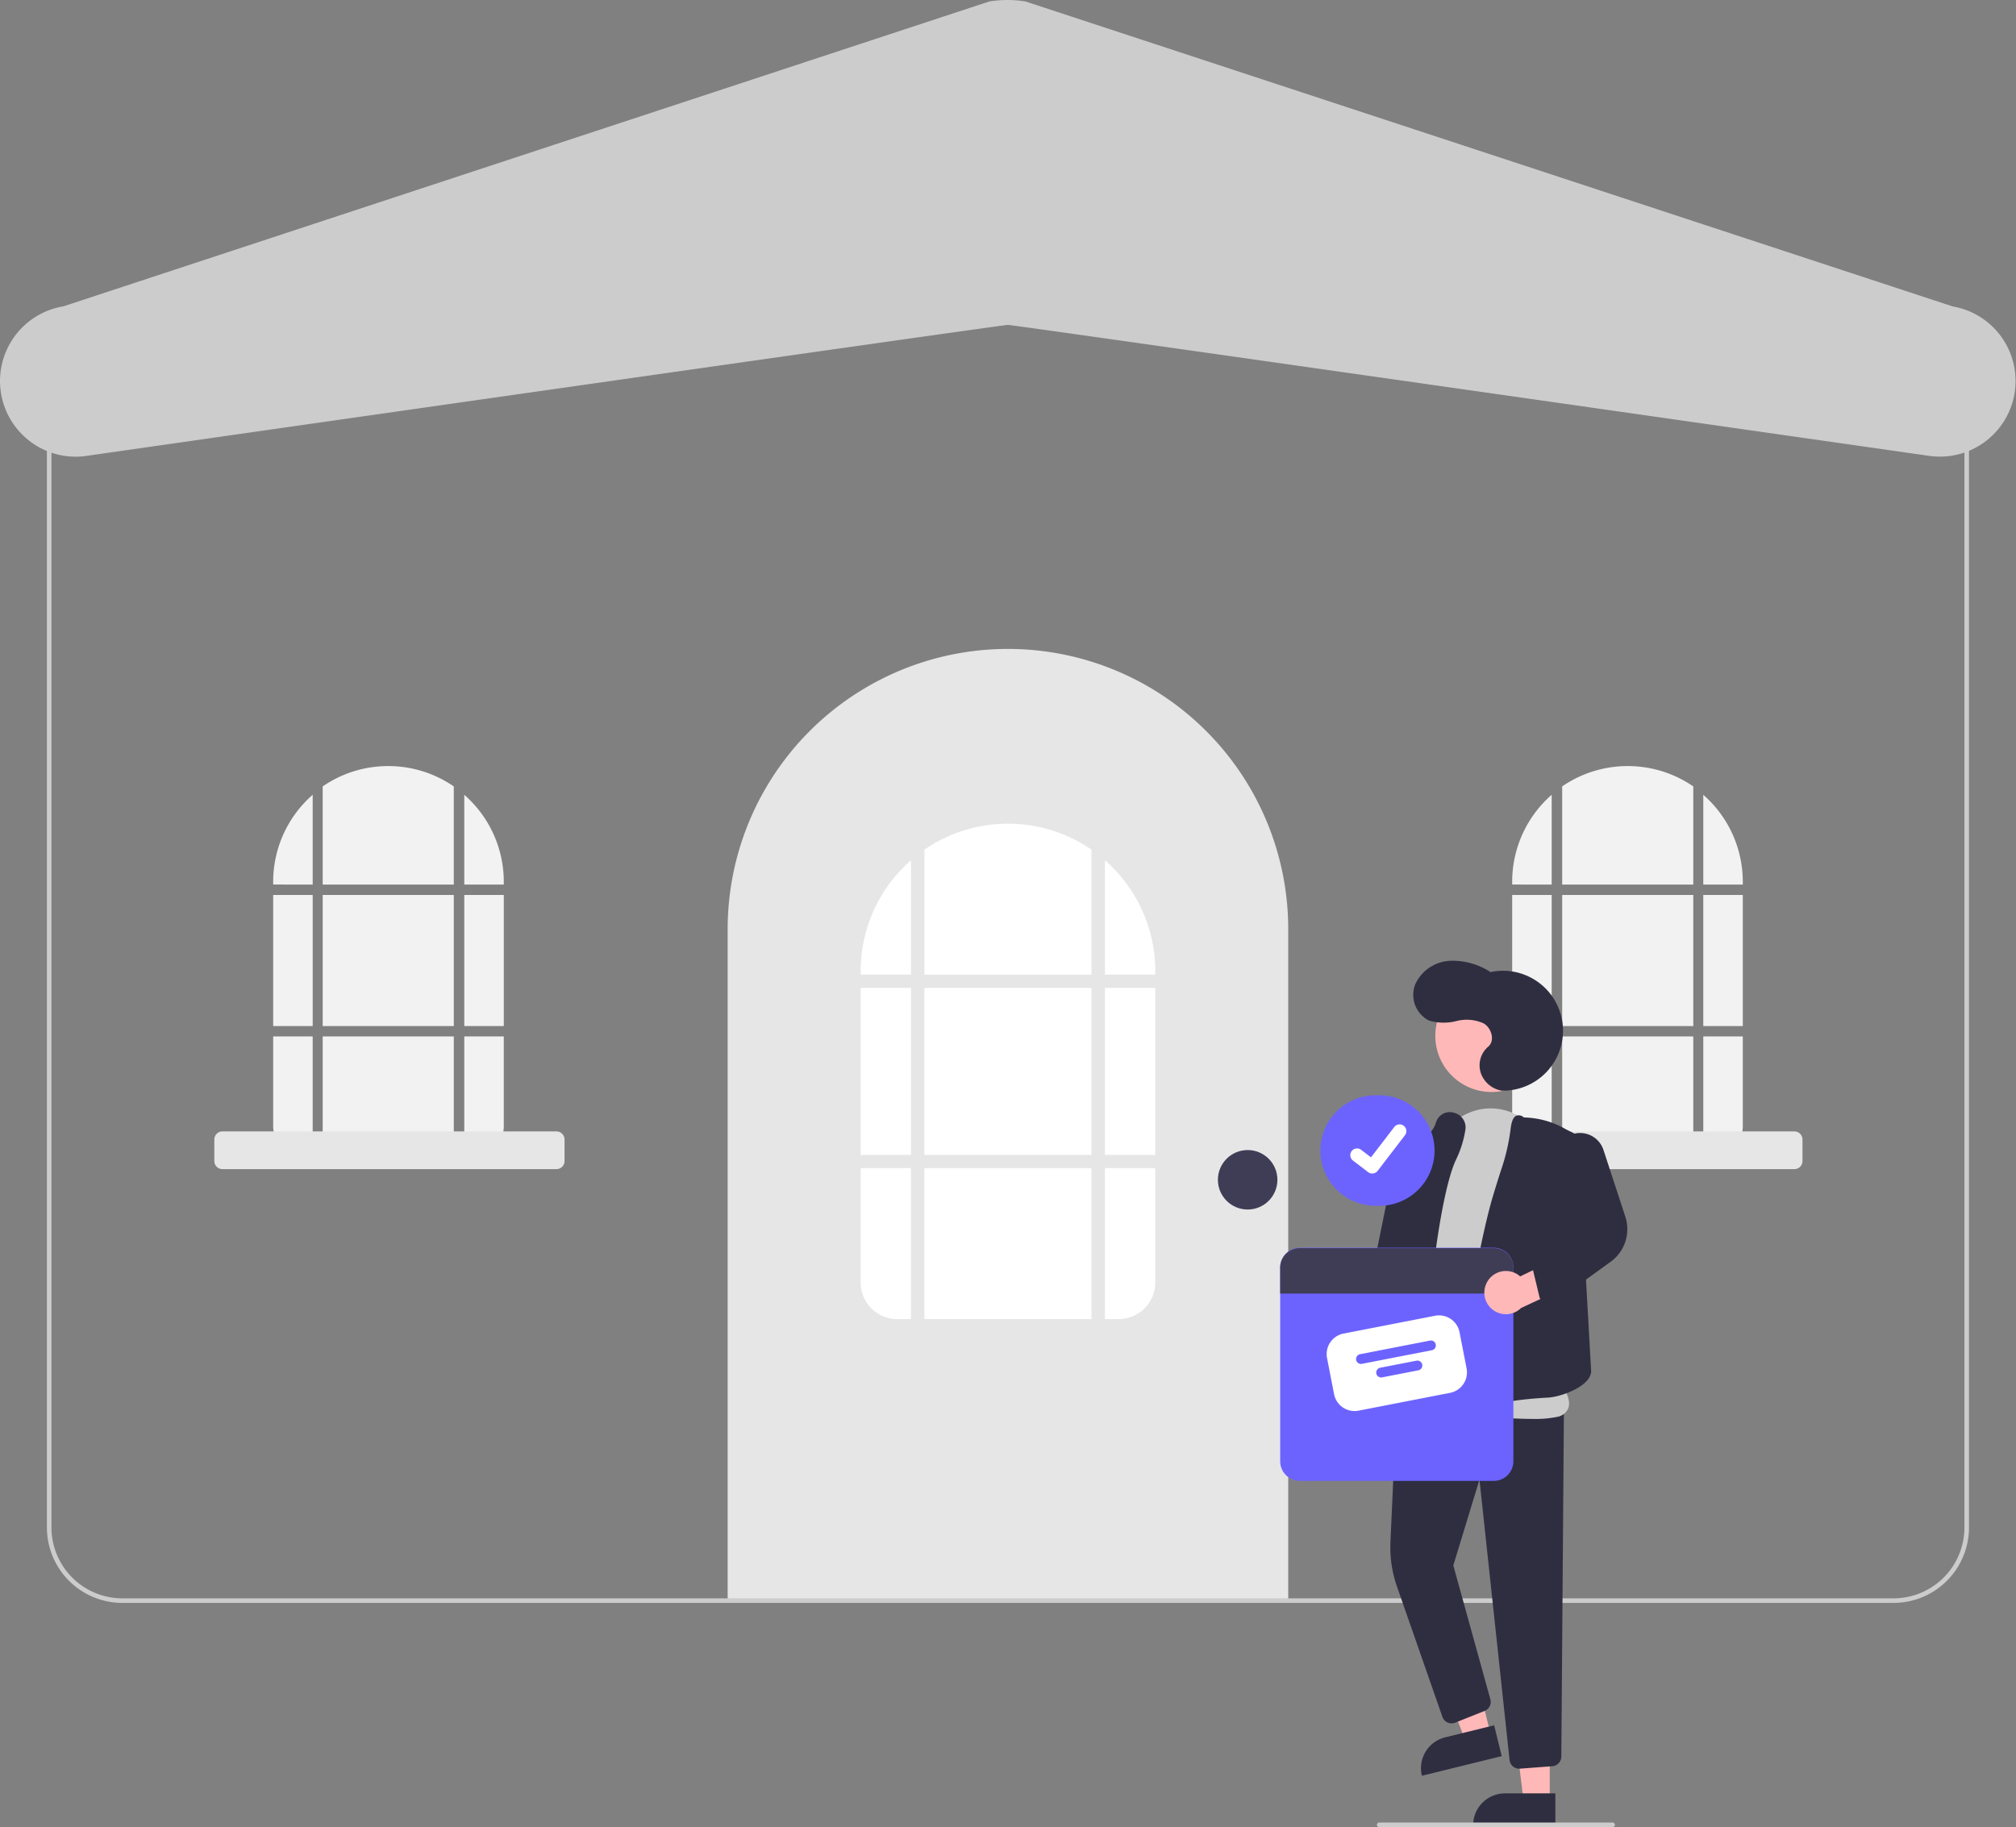 <svg xmlns="http://www.w3.org/2000/svg" width="310" height="281" viewBox="0 0 310 281"><rect x="0" y="0" width="310" height="281" fill="#808080" stroke="none"/><defs><style>.a{fill:#e6e6e6;}.b{fill:#fff;}.c{fill:#3f3d56;}.d{fill:#f2f2f2;}.e{fill:#ccc;}.f{fill:#ffb8b8;}.g{fill:#2f2e41;}.h{fill:#6c63ff;}</style></defs><path class="a" d="M362.1,285.856h0a43.1,43.1,0,0,1,43.1,43.1V432.223H319V328.957A43.1,43.1,0,0,1,362.1,285.856Z" transform="translate(-207.108 -186.055)"/><rect class="b" width="7.741" height="25.685" transform="translate(132.342 151.934)"/><rect class="b" width="25.685" height="23.221" transform="translate(142.151 179.65)"/><rect class="b" width="25.685" height="25.685" transform="translate(142.151 151.934)"/><path class="b" d="M642.5,444.3h7.741v-.528a22.634,22.634,0,0,0-7.741-17.063Z" transform="translate(-472.596 -294.406)"/><path class="b" d="M563.5,433.927h25.685V414.691a22.584,22.584,0,0,0-12.842-3.985h0a22.584,22.584,0,0,0-12.842,3.985Z" transform="translate(-421.349 -284.024)"/><path class="b" d="M543.241,561.706H535.5V579.3a5.63,5.63,0,0,0,5.63,5.63h2.111Z" transform="translate(-403.158 -382.056)"/><path class="b" d="M642.5,561.706v23.221h2.111a5.63,5.63,0,0,0,5.63-5.63V561.706Z" transform="translate(-472.596 -382.056)"/><path class="b" d="M543.241,444.3V426.709a22.633,22.633,0,0,0-7.741,17.063v.528Z" transform="translate(-403.158 -294.406)"/><rect class="b" width="7.741" height="25.685" transform="translate(169.904 151.934)"/><circle class="c" cx="4.574" cy="4.574" r="4.574" transform="translate(187.278 176.871)"/><rect class="d" width="6.075" height="20.159" transform="translate(42.007 137.643)"/><rect class="d" width="20.159" height="20.159" transform="translate(49.621 137.643)"/><rect class="d" width="6.075" height="20.159" transform="translate(71.393 137.643)"/><path class="d" d="M361.872,411.8h6.075v-.414a17.764,17.764,0,0,0-6.075-13.392Z" transform="translate(-290.479 -275.756)"/><rect class="d" width="20.159" height="18.226" transform="translate(49.621 159.398)"/><path class="d" d="M283.965,503.945H277.89v13.808a4.418,4.418,0,0,0,4.418,4.418h1.657Z" transform="translate(-235.883 -344.547)"/><path class="d" d="M361.872,503.945v18.226h1.657a4.418,4.418,0,0,0,4.418-4.418V503.945Z" transform="translate(-290.479 -344.547)"/><path class="d" d="M283.965,411.8V397.989a17.765,17.765,0,0,0-6.075,13.392v.414Z" transform="translate(-235.883 -275.756)"/><path class="d" d="M299.866,403.654h20.159v-15.1a17.726,17.726,0,0,0-10.08-3.128h0a17.726,17.726,0,0,0-10.08,3.128Z" transform="translate(-250.246 -267.607)"/><path class="a" d="M304.779,551.324H253.414a1.244,1.244,0,0,1-1.243-1.243v-3.314a1.244,1.244,0,0,1,1.243-1.243h51.365a1.244,1.244,0,0,1,1.243,1.243v3.314a1.244,1.244,0,0,1-1.243,1.243Z" transform="translate(-219.213 -371.517)"/><rect class="d" width="6.075" height="20.159" transform="translate(232.528 137.643)"/><rect class="d" width="20.159" height="20.159" transform="translate(240.216 137.643)"/><rect class="d" width="6.075" height="20.159" transform="translate(261.914 137.643)"/><path class="d" d="M904.872,411.8h6.075v-.414a17.765,17.765,0,0,0-6.075-13.392Z" transform="translate(-642.958 -275.756)"/><rect class="d" width="20.159" height="18.226" transform="translate(240.216 159.398)"/><path class="d" d="M826.965,503.945H820.89v13.808a4.419,4.419,0,0,0,4.418,4.418h1.657Z" transform="translate(-588.362 -344.547)"/><path class="d" d="M904.872,503.945v18.226h1.657a4.419,4.419,0,0,0,4.419-4.418V503.945Z" transform="translate(-642.958 -344.547)"/><path class="d" d="M826.965,411.8V397.989a17.765,17.765,0,0,0-6.075,13.392v.414Z" transform="translate(-588.362 -275.756)"/><path class="d" d="M842.866,403.654h20.159v-15.1a17.726,17.726,0,0,0-10.08-3.128h0a17.726,17.726,0,0,0-10.08,3.128Z" transform="translate(-602.65 -267.607)"/><path class="a" d="M847.779,551.324H796.414a1.244,1.244,0,0,1-1.243-1.243v-3.314a1.244,1.244,0,0,1,1.243-1.243h51.365a1.244,1.244,0,0,1,1.243,1.243v3.314A1.244,1.244,0,0,1,847.779,551.324Z" transform="translate(-571.854 -371.517)"/><path class="e" d="M462.976,383.627H190.584A11.61,11.61,0,0,1,179,372.016V195.039a11.61,11.61,0,0,1,11.584-11.611H462.976a11.61,11.61,0,0,1,11.584,11.611V372.016A11.61,11.61,0,0,1,462.976,383.627Zm-272.393-199.5A10.907,10.907,0,0,0,179.7,195.039V372.016a10.907,10.907,0,0,0,10.882,10.907H462.976a10.907,10.907,0,0,0,10.882-10.907V195.039a10.907,10.907,0,0,0-10.882-10.907Z" transform="translate(-171.787 -137.107)"/><path class="e" d="M170.1,119.809a11.639,11.639,0,0,1-1.859-23.122L310.615,49.8A17.222,17.222,0,0,1,316.2,49.8l142.563,46.9a11.634,11.634,0,0,1-3.757,22.962c-1.536-.22-140.256-20.071-141.521-20.124-1.26.052-140.116,19.923-141.518,20.124A11.609,11.609,0,0,1,170.1,119.809Z" transform="translate(-158.499 -49.572)"/><path class="f" d="M762.959,647.26a3.3,3.3,0,0,0-1.091-4.94l.652-7.511-4.468-1.51-.772,10.62a3.317,3.317,0,0,0,5.678,3.341Z" transform="translate(-546.901 -428.517)"/><path class="f" d="M667.87,760.8h-4.023l-1.913-15.515h5.937Z" transform="translate(-429.566 -483.836)"/><path class="g" d="M650.207,786.112h7.757V791H645.323a4.884,4.884,0,0,1,4.884-4.884Z" transform="translate(-418.797 -510.299)"/><path class="f" d="M635.412,732.365l-3.906.96-5.561-14.61,5.765-1.416Z" transform="translate(-406.216 -465.698)"/><path class="g" d="M4.884,0h7.757V4.884H0A4.884,4.884,0,0,1,4.884,0Z" transform="matrix(0.971, -0.239, 0.239, 0.971, 217.48, 268.363)"/><path class="g" d="M787.428,720.817a1.481,1.481,0,0,1-1.476-1.33l-4.629-43.12L777.3,689.553l5.7,20.594a1.487,1.487,0,0,1-.882,1.779l-4.535,1.814a1.488,1.488,0,0,1-1.958-.892l-6.991-20.058a18.158,18.158,0,0,1-1-6.824l.976-21.647,25.7,1.088-.4,53.556a1.5,1.5,0,0,1-1.376,1.473l-4.991.376C787.5,720.815,787.466,720.817,787.428,720.817Z" transform="translate(-553.825 -448.8)"/><circle class="f" cx="8.642" cy="8.642" r="8.642" transform="translate(220.705 150.663)"/><path class="e" d="M788.43,583.424c-2.276,0-5.1-.186-8.028-.379a101.438,101.438,0,0,0-11.215-.356,2.452,2.452,0,0,1-2.193-.955c-3.18-4.072,1.725-19.952,1.936-20.626l3.992-17.757.172.039-.172-.039a9.541,9.541,0,0,1,7.323-7.518,8.559,8.559,0,0,1,8.813,3.65q.168.236.336.485c6.879,10.188,2.988,35.5,2.728,37.133.363.435,2.328,2.9,1.788,4.606a2.232,2.232,0,0,1-1.774,1.409A16.541,16.541,0,0,1,788.43,583.424Z" transform="translate(-552.729 -365.2)"/><path class="g" d="M767.183,584.5a9.206,9.206,0,0,1-3.262-.881c-.612-.255-2.474-1.029-.213-20.784,1.11-9.7,2.7-19.34,2.717-19.436l.015-.093.086-.039c.041-.018,4.1-1.881,4.81-4.273q.037-.125.082-.241a2.2,2.2,0,0,1,2.728-1.34,2.309,2.309,0,0,1,1.739,2.635,16.194,16.194,0,0,1-1.4,4.5c-1.911,3.944-3.207,14.4-3.219,14.505-.073.893-1.808,22.051-2.142,23.656a2.15,2.15,0,0,1-.962,1.58A2.055,2.055,0,0,1,767.183,584.5Z" transform="translate(-550.557 -366.272)"/><path class="g" d="M800.147,584.573a.711.711,0,0,1-.436-.15c-2.542-1.932,1.572-25.351,4.013-33.431.489-1.618.924-3,1.293-4.119h0a31.406,31.406,0,0,0,1.4-6.159c.134-1.135.426-1.783.893-1.982a1.134,1.134,0,0,1,1.133.279,13.414,13.414,0,0,1,6.475,1.823l1.827.912,2.05,36.292c-.058,2.316-4.624,3.951-6.616,4.056-3.2.167-8.94.688-11.47,2.29a1.058,1.058,0,0,1-.564.189Z" transform="translate(-574.122 -367.151)"/><path class="g" d="M759.6,586.6c-.03,0-.06,0-.091,0l-4.14-.255a1.488,1.488,0,0,1-1.38-1.708l1.874-12.412,3.527-17.415a3.124,3.124,0,0,1,4-2.361h0a3.141,3.141,0,0,1,2.149,3.476l-2.8,17.45-1.659,11.944A1.5,1.5,0,0,1,759.6,586.6Z" transform="translate(-544.942 -375.974)"/><path class="g" d="M791.274,490.721a9.22,9.22,0,1,0-1.728-18.234,10.6,10.6,0,0,0-6.324-1.733,6.2,6.2,0,0,0-5.233,3.576,4.427,4.427,0,0,0,2.121,5.621,8,8,0,0,0,4.219.06,6.292,6.292,0,0,1,4.172.369c1.226.727,1.777,2.676.679,3.585a3.778,3.778,0,0,0-1.085,4.159A4.133,4.133,0,0,0,791.274,490.721Z" transform="translate(-560.351 -322.983)"/><path class="h" d="M746.22,529.751a8.5,8.5,0,1,0,0,16.991h0a8.5,8.5,0,1,0,0-16.991Z" transform="translate(-534.408 -361.298)"/><path class="b" d="M753.363,550a1.031,1.031,0,0,1-.62-.206l-.011-.008-2.336-1.787a1.038,1.038,0,0,1,1.263-1.648l1.513,1.16,3.576-4.665a1.038,1.038,0,0,1,1.455-.192h0l-.022.031.023-.031a1.039,1.039,0,0,1,.192,1.455l-4.206,5.485a1.038,1.038,0,0,1-.826.4Z" transform="translate(-542.354 -369.515)"/><path class="h" d="M752.244,596.706H722.427a3.019,3.019,0,0,0-3.019,3.019v29.817a3.019,3.019,0,0,0,3.019,3.019h29.817a3.019,3.019,0,0,0,3.019-3.019V599.725A3.019,3.019,0,0,0,752.244,596.706Z" transform="translate(-522.552 -404.808)"/><path class="b" d="M758.681,638.126,744.6,640.868a3.212,3.212,0,0,1-3.762-2.536l-1.082-5.557a3.212,3.212,0,0,1,2.536-3.762l14.078-2.741a3.212,3.212,0,0,1,3.762,2.536l1.082,5.557a3.212,3.212,0,0,1-2.536,3.762Z" transform="translate(-535.698 -423.915)"/><path class="h" d="M764.195,638.659l-10.744,2.092a.755.755,0,1,1-.289-1.482l10.744-2.092a.755.755,0,1,1,.289,1.482Z" transform="translate(-544.023 -431)"/><path class="h" d="M767.814,647.465l-5.557,1.082a.755.755,0,1,1-.289-1.482l5.557-1.082a.755.755,0,1,1,.288,1.482Z" transform="translate(-549.729 -436.714)"/><path class="c" d="M755.263,599.725v3.963H719.407v-3.963a3.019,3.019,0,0,1,3.019-3.019h29.817A3.019,3.019,0,0,1,755.263,599.725Z" transform="translate(-522.552 -404.744)"/><path class="f" d="M809.243,603.767a3.3,3.3,0,0,1,5.005-.736l6.789-3.279,3,3.64-9.652,4.5a3.317,3.317,0,0,1-5.141-4.12Z" transform="translate(-580.493 -406.725)"/><path class="g" d="M832.41,572.661a1.489,1.489,0,0,1-1.448-1.14l-.986-4.1a1.482,1.482,0,0,1,.683-1.625l5.947-3.559-3.04-11.13a3.808,3.808,0,0,1,.133-2.393h0a3.784,3.784,0,0,1,7.112.218l3.356,10.247a6.184,6.184,0,0,1-2.259,6.957l-8.627,6.241A1.487,1.487,0,0,1,832.41,572.661Z" transform="translate(-594.246 -372.078)"/><path class="e" d="M798.141,849.132H762.253a.352.352,0,1,1,0-.7h35.888a.352.352,0,0,1,0,.7Z" transform="translate(-550.134 -568.132)"/></svg>
